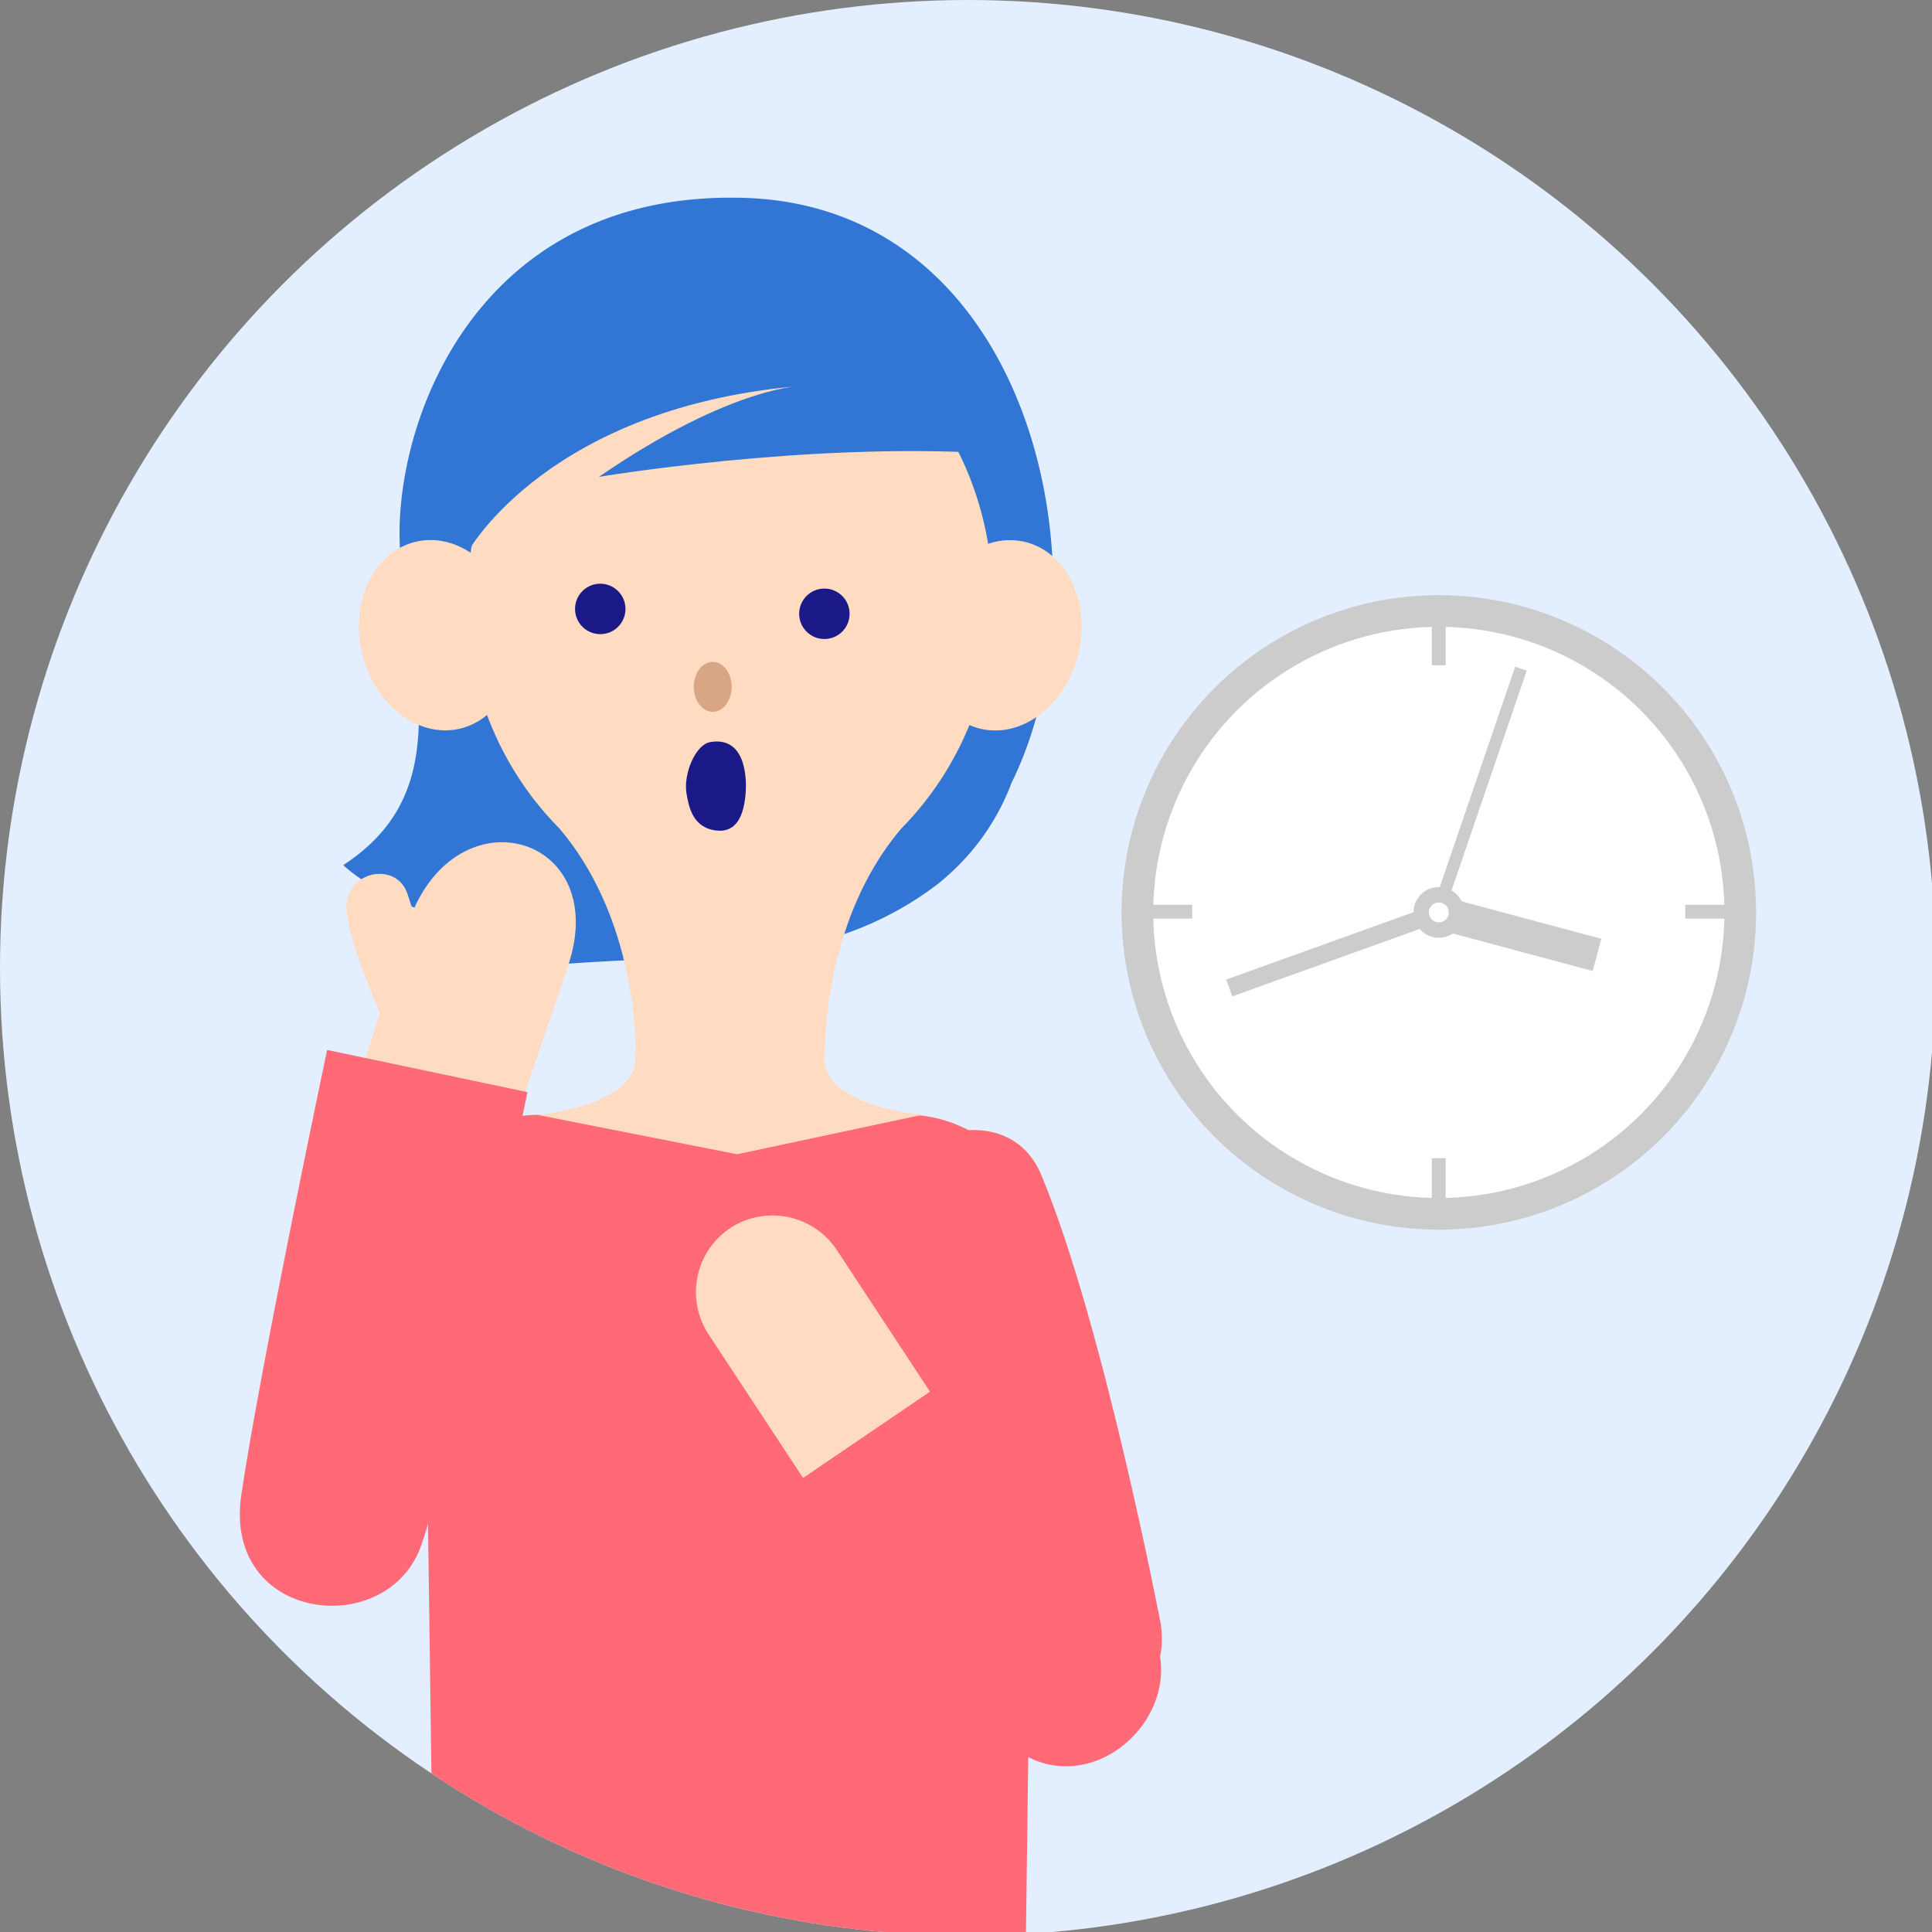<svg id="showtalk-widget-banner" xmlns="http://www.w3.org/2000/svg" xmlns:xlink="http://www.w3.org/1999/xlink" viewBox="0 0 150 150"><rect x="0" y="0" width="150" height="150" fill="#808080" stroke="none"/><defs><style>.cls-1{fill:none;}.cls-2{clip-path:url(#clip-path);}.cls-3{fill:#e3eeff;}.cls-4{fill:#ff6a76;}.cls-5{fill:#3176d5;}.cls-6{fill:#ffdbc2;}.cls-7{fill:#1b1987;}.cls-8{fill:#d8a684;}.cls-9{fill:#ccc;}.cls-10{fill:#fff;}</style><clipPath id="clip-path"><circle class="cls-1" cx="73.67" cy="73.67" r="73.67"/></clipPath><symbol id="新規シンボル_8" data-name="新規シンボル 8" viewBox="0 0 147.35 154.39"><g class="cls-2"><circle class="cls-3" cx="73.67" cy="73.67" r="73.67"/><path class="cls-4" d="M78,154.39l.79-60.91c0-4.74-4.9-8.62-9.64-8.62H40.9a8.65,8.65,0,0,0-8.63,8.62L33.1,154Z"/><path class="cls-5" d="M56.6,15.06c-22.85-.65-28,21.76-25.68,29.67l.29.77c.72,8.32,2.39,15.46-5.08,20.35,0,0,2.7,2.73,9.65,4.74a11.77,11.77,0,0,0-2.46,4s3.3-1.07,16.37-1.58c1,0,1.85-.08,2.7-.12a37.75,37.75,0,0,0,6.93-.65,25,25,0,0,0,11.94-4.86,4.9,4.9,0,0,0,.54-.44A17.8,17.8,0,0,0,77,59.58C84.63,44.11,78.74,15.69,56.6,15.06Z"/><path class="cls-6" d="M75.57,45.7c0-12.62-9-22.85-20-22.85s-20,10.23-20,22.85a24.23,24.23,0,0,0,7,17.35c6.22,7.3,5.83,17.52,5.83,17.52l7.2-.07,7.2.07s-.4-10.22,5.82-17.52A24.23,24.23,0,0,0,75.57,45.7Z"/><circle class="cls-7" cx="45.69" cy="46.35" r="1.92"/><circle class="cls-7" cx="62.75" cy="46.72" r="1.92"/><ellipse class="cls-8" cx="54.25" cy="52.28" rx="1.44" ry="1.9"/><ellipse class="cls-6" cx="33.33" cy="48.35" rx="5.93" ry="7.31" transform="translate(-10.27 9.01) rotate(-13.36)"/><ellipse class="cls-6" cx="76.32" cy="48.35" rx="7.31" ry="5.93" transform="translate(11.64 111.44) rotate(-76.64)"/><path class="cls-5" d="M35.7,41.87s6.17-11,25.57-12.52c0,0-5.39-.12-15.69,6.95,0,0,15.69-2.64,29.64-1.8,6.76.41-8.14-14.73-17.48-14.73S34.27,27.62,35.7,41.87Z"/><path class="cls-7" d="M54.55,63.22c-1.83-.2-2.12-1.8-2.3-2.85-.23-1.44.66-3.7,1.84-3.89,2.6-.42,2.8,2.59,2.65,4.08C56.64,61.51,56.34,63.41,54.55,63.22Z"/><path class="cls-4" d="M88.36,123.64S84,100.84,79.28,89.48C76.2,82,64,88.06,66.36,94.19c0,0,7.25,28.59,9.45,33.78S89.5,131.81,88.36,123.64Z"/><path class="cls-6" d="M62.73,80.57c0-3.25-5.86-2-7.19-1.67-1.33-.32-7.19-1.58-7.19,1.67,0,3.66-7.45,4.29-7.45,4.29l15.21,3,14.07-3S62.73,84.23,62.73,80.57Z"/><path class="cls-6" d="M29.85,79.2s-3.22-6.83-3.47-9.86S30.13,65.49,31,68s3,10.2,3,10.2"/><path class="cls-6" d="M36.06,94.48S42.4,76.13,43.3,73.33C46.49,63.4,34.37,60.07,31,70.5s-6.86,22.22-6.86,22.22"/><path class="cls-4" d="M40.15,83.13,24.9,79.92s-5.09,24.1-6.53,33.85,11.2,11.14,13.71,3.81S40.15,83.13,40.15,83.13Z"/><path class="cls-6" d="M55.6,93.47a5.87,5.87,0,0,1,8.09,1.67l12.62,19.18-9.76,6.42L53.93,101.56A5.85,5.85,0,0,1,55.6,93.47Z"/><path class="cls-4" d="M72.16,105l-12.89,8.76s10.08,9.72,16.11,17.51,15.79-.35,12.25-7.24S72.16,105,72.16,105Z"/><circle class="cls-9" cx="109.52" cy="69.45" r="24.15"/><circle class="cls-10" cx="109.52" cy="69.45" r="21.74"/><rect class="cls-9" x="108.99" y="45.39" width="1.05" height="5.25"/><rect class="cls-9" x="108.99" y="88.16" width="1.05" height="5.25"/><polygon class="cls-9" points="128.28 69.92 128.28 68.87 133.53 68.87 133.53 69.92 128.28 69.92"/><polygon class="cls-9" points="85.5 69.92 85.5 68.87 90.75 68.87 90.75 69.92 85.5 69.92"/><polygon class="cls-9" points="121.89 71.46 121.23 73.91 109.19 70.68 109.84 68.23 121.89 71.46"/><polygon class="cls-9" points="109.27 68.83 109.73 70.11 93.8 75.84 93.34 74.56 109.27 68.83"/><polygon class="cls-9" points="115.33 50.75 116.21 51.05 109.88 69.55 109 69.25 115.33 50.75"/><circle class="cls-9" cx="109.52" cy="69.45" r="1.93"/><circle class="cls-10" cx="109.52" cy="69.45" r="0.76"/></g></symbol></defs><title>fua04</title><use width="147.35" height="154.39" transform="scale(1.02)" xlink:href="#新規シンボル_8"/></svg>